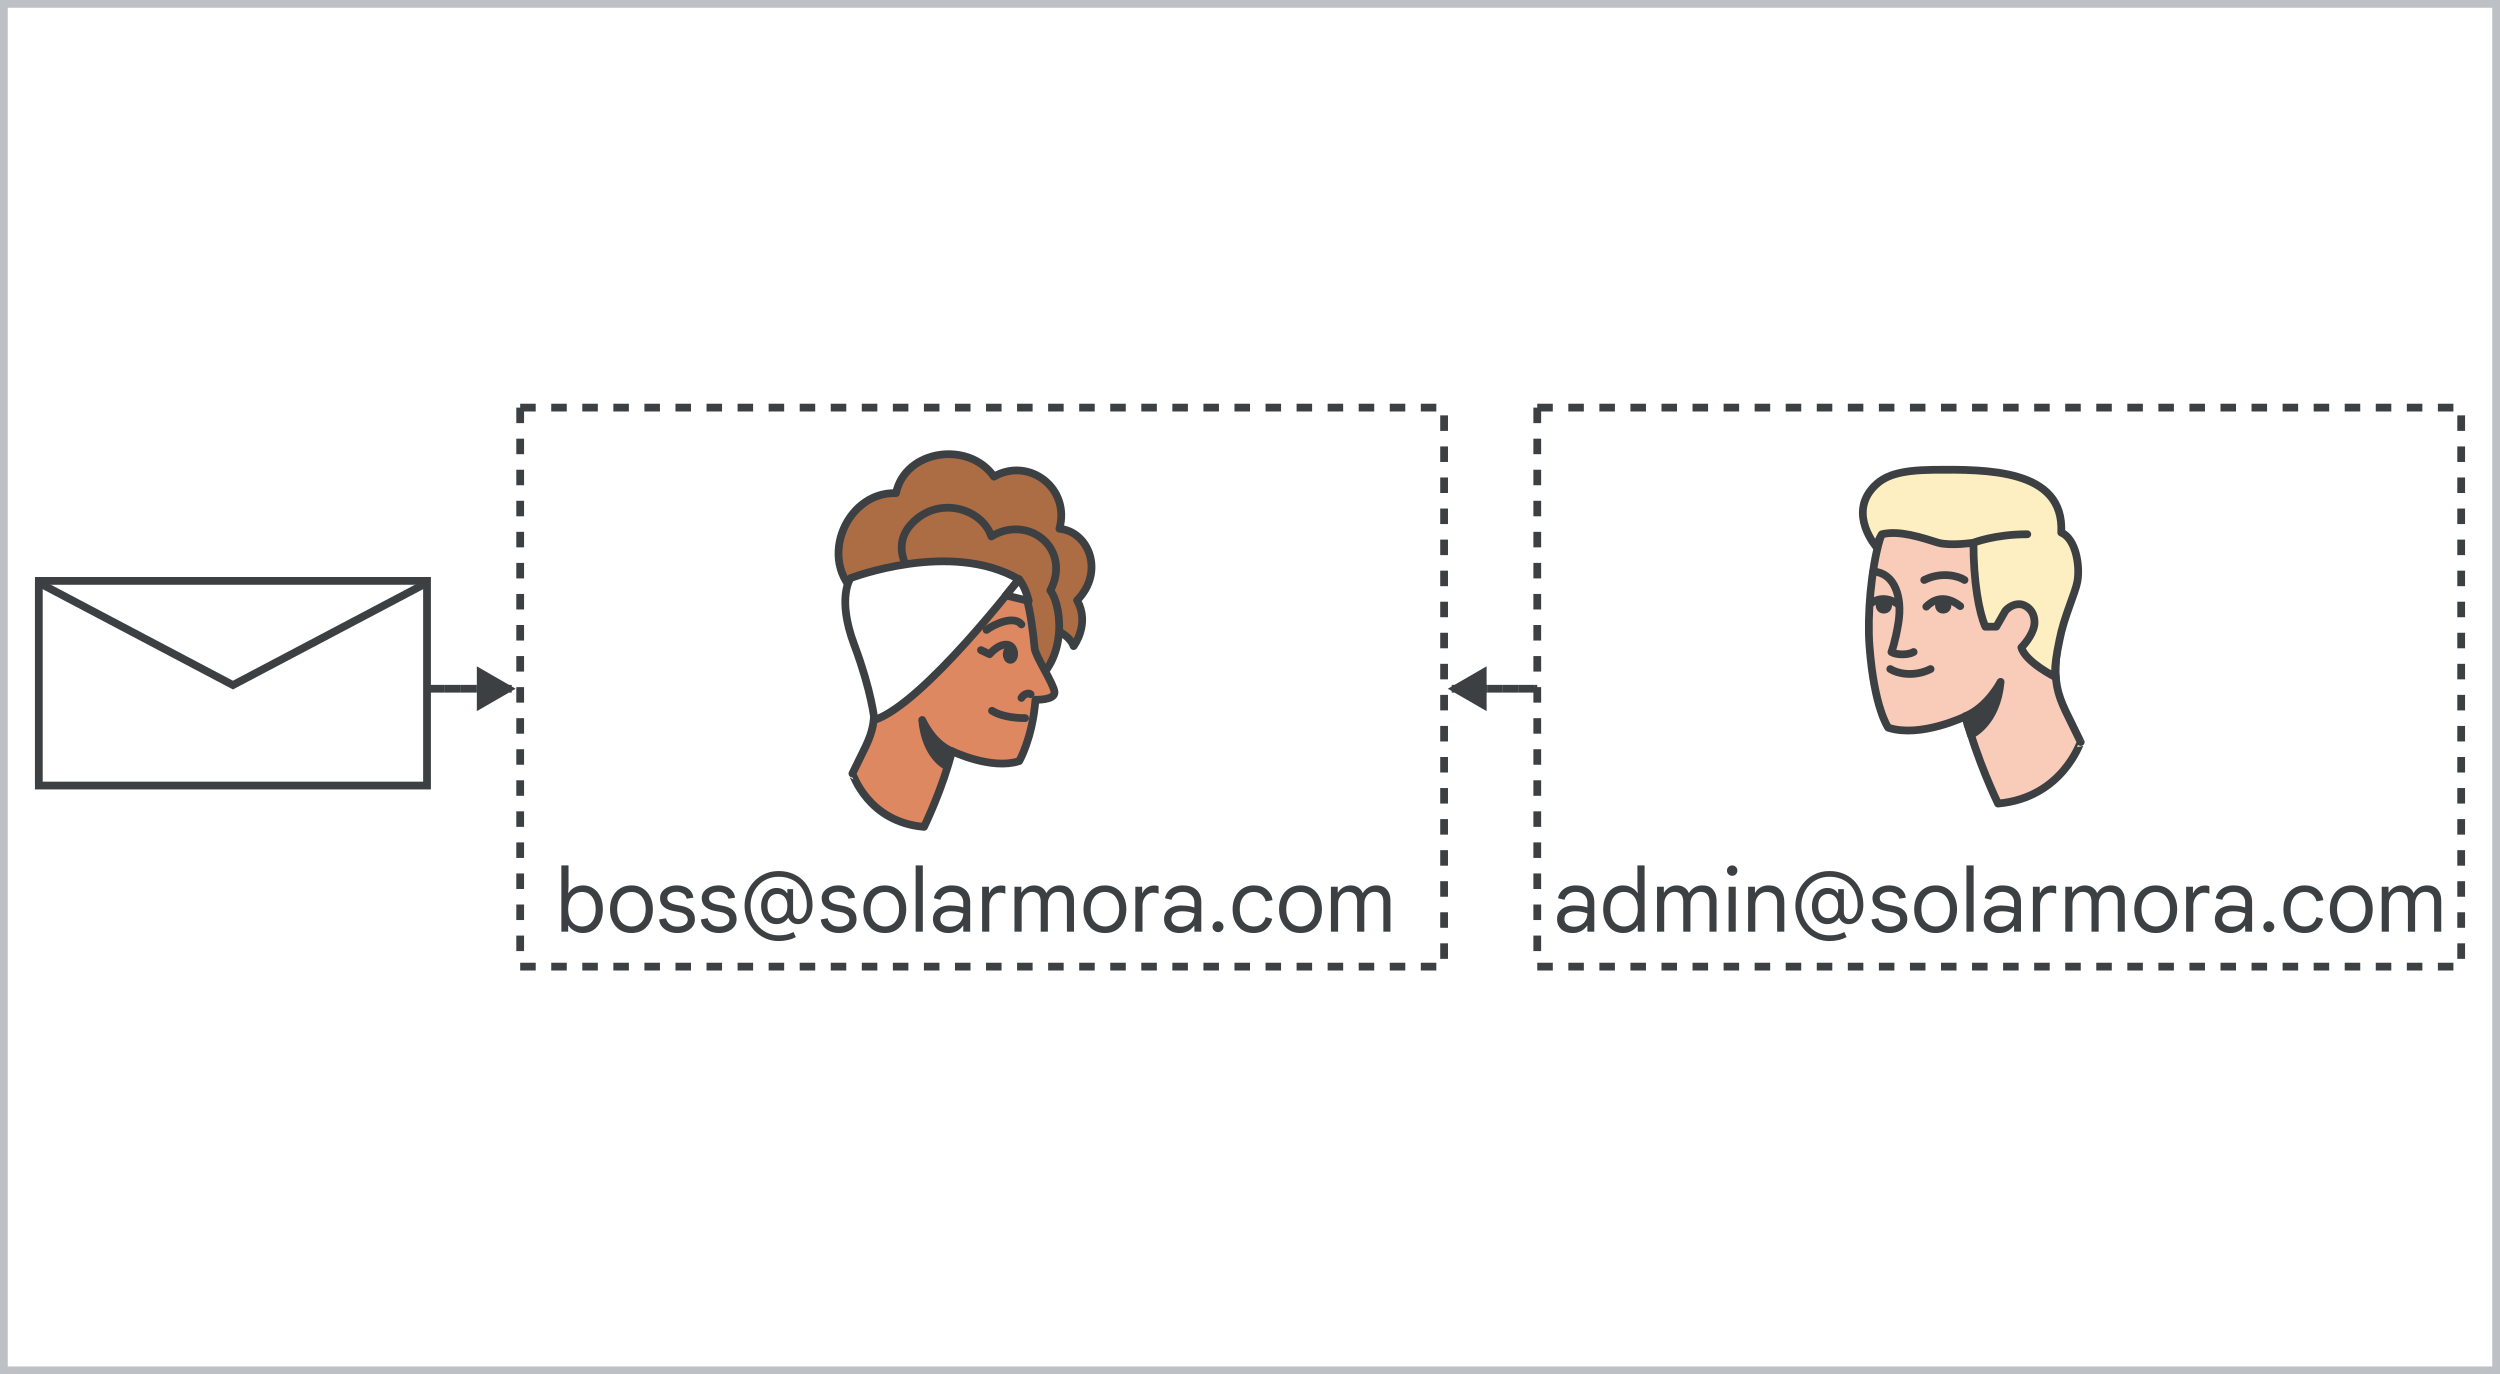 <svg width="322" height="177" viewBox="0 0 322 177" fill="none" xmlns="http://www.w3.org/2000/svg">
<rect x="0" y="0" width="322" height="177" fill="#333333" stroke="none"/>
<g id="admin-assistant" clip-path="url(#clip0_1_15080)">
<path id="border/bg" fill-rule="evenodd" clip-rule="evenodd" d="M0.5 176.5H321.5V0.5H0.5V176.5Z" fill="white" stroke="#BDC1C6"/>
<path id="arrow" d="M216.916 88.208H217.416V89.208H216.916V88.208ZM186.476 88.708L191.476 85.821V91.595L186.476 88.708ZM216.409 89.208H215.909V88.208H216.409V89.208ZM215.394 88.208H215.894V89.208H215.394V88.208ZM214.379 89.208H213.879V88.208H214.379V89.208ZM213.365 88.208H213.865V89.208H213.365V88.208ZM212.35 89.208H211.85V88.208H212.35V89.208ZM211.335 88.208H211.835V89.208H211.335V88.208ZM210.321 89.208H209.821V88.208H210.321V89.208ZM209.306 88.208H209.806V89.208H209.306V88.208ZM208.291 89.208H207.791V88.208H208.291V89.208ZM207.277 88.208H207.777V89.208H207.277V88.208ZM206.262 89.208H205.762V88.208H206.262V89.208ZM205.247 88.208H205.747V89.208H205.247V88.208ZM204.233 89.208H203.733V88.208H204.233V89.208ZM203.218 88.208H203.718V89.208H203.218V88.208ZM202.203 89.208H201.703V88.208H202.203V89.208ZM201.189 88.208H201.689V89.208H201.189V88.208ZM200.174 89.208H199.674V88.208H200.174V89.208ZM199.159 88.208H199.659V89.208H199.159V88.208ZM198.145 89.208H197.645V88.208H198.145V89.208ZM197.13 88.208H197.63V89.208H197.13V88.208ZM196.115 89.208H195.615V88.208H196.115V89.208ZM195.101 88.208H195.601V89.208H195.101V88.208ZM194.086 89.208H193.586V88.208H194.086V89.208ZM193.071 88.208H193.571V89.208H193.071V88.208ZM192.057 89.208H191.557V88.208H192.057V89.208ZM191.042 88.208H191.542V89.208H191.042V88.208ZM190.027 89.208H189.527V88.208H190.027V89.208ZM189.013 88.208H189.513V89.208H189.013V88.208ZM187.998 89.208H187.498V88.208H187.998V89.208ZM186.983 88.208H187.483V89.208H186.983V88.208ZM216.916 89.208H216.409V88.208H216.916V89.208ZM215.394 89.208H214.379V88.208H215.394V89.208ZM213.365 89.208H212.35V88.208H213.365V89.208ZM211.335 89.208H210.321V88.208H211.335V89.208ZM209.306 89.208H208.291V88.208H209.306V89.208ZM207.277 89.208H206.262V88.208H207.277V89.208ZM205.247 89.208H204.233V88.208H205.247V89.208ZM203.218 89.208H202.203V88.208H203.218V89.208ZM201.189 89.208H200.174V88.208H201.189V89.208ZM199.159 89.208H198.145V88.208H199.159V89.208ZM197.13 89.208H196.115V88.208H197.13V89.208ZM195.101 89.208H194.086V88.208H195.101V89.208ZM193.071 89.208H192.057V88.208H193.071V89.208ZM191.042 89.208H190.027V88.208H191.042V89.208ZM189.013 89.208H187.998V88.208H189.013V89.208Z" fill="#3C4043"/>
<rect id="Rectangle" x="198" y="52.5" width="119" height="72" fill="white" stroke="#3C4043" stroke-dasharray="2 2"/>
<path id="admin@solarmora.com" d="M202.552 120.176C202.156 120.176 201.808 120.103 201.507 119.956C201.206 119.809 200.972 119.604 200.803 119.34C200.634 119.069 200.55 118.75 200.55 118.383C200.55 117.994 200.649 117.672 200.847 117.415C201.052 117.151 201.32 116.953 201.65 116.821C201.987 116.689 202.35 116.623 202.739 116.623C202.966 116.623 203.175 116.634 203.366 116.656C203.564 116.671 203.751 116.696 203.927 116.733C204.11 116.77 204.286 116.817 204.455 116.876V116.238C204.455 115.82 204.316 115.49 204.037 115.248C203.758 114.999 203.403 114.874 202.97 114.874C202.589 114.874 202.273 114.962 202.024 115.138C201.775 115.307 201.602 115.56 201.507 115.897L200.671 115.688C200.737 115.343 200.876 115.05 201.089 114.808C201.302 114.559 201.569 114.368 201.892 114.236C202.222 114.104 202.581 114.038 202.97 114.038C203.725 114.038 204.308 114.229 204.719 114.61C205.137 114.991 205.346 115.527 205.346 116.216V120H204.455V119.241H204.411C204.308 119.388 204.173 119.534 204.004 119.681C203.835 119.828 203.63 119.945 203.388 120.033C203.153 120.128 202.875 120.176 202.552 120.176ZM202.717 119.362C203.054 119.362 203.351 119.289 203.608 119.142C203.872 118.995 204.077 118.794 204.224 118.537C204.378 118.273 204.455 117.98 204.455 117.657C204.184 117.554 203.923 117.481 203.674 117.437C203.425 117.393 203.168 117.371 202.904 117.371C202.486 117.371 202.145 117.452 201.881 117.613C201.624 117.767 201.496 118.024 201.496 118.383C201.496 118.676 201.61 118.915 201.837 119.098C202.072 119.274 202.365 119.362 202.717 119.362ZM209.073 120.176C208.553 120.176 208.098 120.048 207.709 119.791C207.321 119.527 207.02 119.164 206.807 118.702C206.595 118.24 206.488 117.708 206.488 117.107C206.488 116.498 206.595 115.967 206.807 115.512C207.02 115.05 207.317 114.691 207.698 114.434C208.087 114.17 208.542 114.038 209.062 114.038C209.356 114.038 209.623 114.086 209.865 114.181C210.107 114.269 210.316 114.386 210.492 114.533C210.668 114.68 210.804 114.837 210.899 115.006H210.943L210.899 114.214V111.464H211.823V120H210.943V119.186H210.899C210.804 119.355 210.668 119.516 210.492 119.67C210.316 119.824 210.107 119.945 209.865 120.033C209.631 120.128 209.367 120.176 209.073 120.176ZM209.172 119.329C209.524 119.329 209.832 119.245 210.096 119.076C210.36 118.907 210.566 118.658 210.712 118.328C210.866 117.991 210.943 117.584 210.943 117.107C210.943 116.623 210.866 116.216 210.712 115.886C210.566 115.556 210.36 115.307 210.096 115.138C209.832 114.969 209.524 114.885 209.172 114.885C208.828 114.885 208.52 114.969 208.248 115.138C207.984 115.307 207.779 115.556 207.632 115.886C207.486 116.216 207.412 116.623 207.412 117.107C207.412 117.584 207.486 117.991 207.632 118.328C207.779 118.658 207.984 118.907 208.248 119.076C208.52 119.245 208.828 119.329 209.172 119.329ZM213.425 120V114.214H214.305V114.951H214.349C214.444 114.775 214.573 114.621 214.734 114.489C214.895 114.35 215.079 114.24 215.284 114.159C215.497 114.078 215.72 114.038 215.955 114.038C216.344 114.038 216.674 114.13 216.945 114.313C217.216 114.489 217.411 114.731 217.528 115.039C217.697 114.738 217.931 114.496 218.232 114.313C218.54 114.13 218.896 114.038 219.299 114.038C219.871 114.038 220.311 114.214 220.619 114.566C220.934 114.911 221.092 115.38 221.092 115.974V120H220.179V116.128C220.179 115.695 220.08 115.38 219.882 115.182C219.691 114.977 219.416 114.874 219.057 114.874C218.8 114.874 218.569 114.94 218.364 115.072C218.166 115.204 218.008 115.384 217.891 115.611C217.781 115.838 217.726 116.095 217.726 116.381V120H216.802V116.139C216.802 115.706 216.703 115.387 216.505 115.182C216.307 114.977 216.032 114.874 215.68 114.874C215.423 114.874 215.192 114.944 214.987 115.083C214.789 115.215 214.631 115.398 214.514 115.633C214.404 115.86 214.349 116.117 214.349 116.403V120H213.425ZM222.642 120V114.214H223.566V120H222.642ZM223.104 112.806C222.92 112.806 222.763 112.74 222.631 112.608C222.499 112.476 222.433 112.318 222.433 112.135C222.433 111.944 222.499 111.787 222.631 111.662C222.763 111.53 222.92 111.464 223.104 111.464C223.294 111.464 223.452 111.53 223.577 111.662C223.709 111.787 223.775 111.944 223.775 112.135C223.775 112.318 223.709 112.476 223.577 112.608C223.452 112.74 223.294 112.806 223.104 112.806ZM225.156 120V114.214H226.036V114.973H226.08C226.219 114.702 226.439 114.478 226.74 114.302C227.048 114.126 227.4 114.038 227.796 114.038C228.448 114.038 228.947 114.229 229.292 114.61C229.644 114.991 229.82 115.508 229.82 116.161V120H228.896V116.282C228.896 115.776 228.767 115.417 228.511 115.204C228.261 114.991 227.95 114.885 227.576 114.885C227.268 114.885 227 114.962 226.773 115.116C226.553 115.263 226.38 115.461 226.256 115.71C226.138 115.952 226.08 116.223 226.08 116.524V120H225.156ZM235.632 121.21C235.009 121.21 234.429 121.089 233.894 120.847C233.366 120.605 232.904 120.275 232.508 119.857C232.112 119.439 231.8 118.955 231.573 118.405C231.353 117.855 231.243 117.272 231.243 116.656C231.243 116.04 231.353 115.464 231.573 114.929C231.793 114.386 232.101 113.91 232.497 113.499C232.893 113.088 233.355 112.769 233.883 112.542C234.418 112.307 235.001 112.19 235.632 112.19C236.285 112.19 236.879 112.3 237.414 112.52C237.949 112.733 238.408 113.033 238.789 113.422C239.178 113.811 239.475 114.273 239.68 114.808C239.893 115.343 239.999 115.93 239.999 116.568C239.999 117.037 239.918 117.459 239.757 117.833C239.596 118.2 239.376 118.493 239.097 118.713C238.818 118.926 238.503 119.032 238.151 119.032C237.821 119.032 237.55 118.951 237.337 118.79C237.132 118.629 236.978 118.431 236.875 118.196C236.765 118.372 236.633 118.522 236.479 118.647C236.325 118.772 236.153 118.867 235.962 118.933C235.779 118.999 235.577 119.032 235.357 119.032C234.976 119.032 234.635 118.933 234.334 118.735C234.033 118.537 233.799 118.266 233.63 117.921C233.461 117.569 233.377 117.162 233.377 116.7C233.377 116.238 233.465 115.835 233.641 115.49C233.824 115.138 234.066 114.863 234.367 114.665C234.668 114.467 235.001 114.368 235.368 114.368C235.573 114.368 235.76 114.394 235.929 114.445C236.098 114.496 236.248 114.573 236.38 114.676C236.512 114.771 236.622 114.896 236.71 115.05H236.754V114.522H237.491V117.481C237.491 117.723 237.553 117.932 237.678 118.108C237.81 118.284 237.99 118.372 238.217 118.372C238.371 118.372 238.51 118.328 238.635 118.24C238.76 118.145 238.87 118.016 238.965 117.855C239.06 117.694 239.134 117.507 239.185 117.294C239.236 117.081 239.262 116.858 239.262 116.623C239.262 116.058 239.174 115.549 238.998 115.094C238.822 114.639 238.573 114.251 238.25 113.928C237.935 113.605 237.553 113.36 237.106 113.191C236.666 113.015 236.175 112.927 235.632 112.927C235.104 112.927 234.62 113.022 234.18 113.213C233.74 113.404 233.359 113.671 233.036 114.016C232.713 114.353 232.46 114.749 232.277 115.204C232.101 115.651 232.013 116.135 232.013 116.656C232.013 117.177 232.105 117.668 232.288 118.13C232.479 118.592 232.739 118.999 233.069 119.351C233.399 119.703 233.784 119.978 234.224 120.176C234.664 120.374 235.133 120.473 235.632 120.473C236.035 120.473 236.387 120.436 236.688 120.363C236.989 120.29 237.275 120.183 237.546 120.044L237.843 120.693C237.542 120.862 237.198 120.99 236.809 121.078C236.42 121.166 236.028 121.21 235.632 121.21ZM235.478 118.262C235.713 118.262 235.925 118.207 236.116 118.097C236.314 117.98 236.468 117.807 236.578 117.58C236.695 117.345 236.754 117.052 236.754 116.7C236.754 116.341 236.695 116.047 236.578 115.82C236.468 115.593 236.314 115.424 236.116 115.314C235.925 115.197 235.713 115.138 235.478 115.138C235.243 115.138 235.027 115.197 234.829 115.314C234.631 115.424 234.473 115.593 234.356 115.82C234.246 116.047 234.191 116.341 234.191 116.7C234.191 117.052 234.246 117.345 234.356 117.58C234.473 117.807 234.631 117.98 234.829 118.097C235.027 118.207 235.243 118.262 235.478 118.262ZM243.42 120.176C243.024 120.176 242.654 120.11 242.309 119.978C241.965 119.839 241.679 119.641 241.451 119.384C241.231 119.12 241.099 118.801 241.055 118.427L241.946 118.273C242.005 118.566 242.159 118.819 242.408 119.032C242.658 119.245 242.995 119.351 243.42 119.351C243.787 119.351 244.099 119.274 244.355 119.12C244.612 118.959 244.74 118.731 244.74 118.438C244.74 118.262 244.696 118.112 244.608 117.987C244.52 117.855 244.388 117.745 244.212 117.657C244.044 117.569 243.827 117.503 243.563 117.459L242.848 117.327C242.526 117.268 242.236 117.169 241.979 117.03C241.73 116.891 241.532 116.711 241.385 116.491C241.246 116.264 241.176 115.992 241.176 115.677C241.176 115.347 241.272 115.061 241.462 114.819C241.66 114.57 241.921 114.379 242.243 114.247C242.573 114.108 242.933 114.038 243.321 114.038C243.673 114.038 244 114.093 244.3 114.203C244.608 114.306 244.865 114.474 245.07 114.709C245.283 114.936 245.415 115.241 245.466 115.622L244.608 115.754C244.535 115.431 244.377 115.204 244.135 115.072C243.901 114.933 243.629 114.863 243.321 114.863C242.984 114.863 242.698 114.936 242.463 115.083C242.229 115.222 242.111 115.417 242.111 115.666C242.111 115.886 242.199 116.066 242.375 116.205C242.551 116.344 242.83 116.454 243.211 116.535L244.025 116.7C244.546 116.803 244.949 116.993 245.235 117.272C245.521 117.543 245.664 117.921 245.664 118.405C245.664 118.764 245.565 119.076 245.367 119.34C245.169 119.604 244.902 119.809 244.564 119.956C244.227 120.103 243.846 120.176 243.42 120.176ZM249.318 120.176C248.753 120.176 248.262 120.048 247.844 119.791C247.433 119.527 247.114 119.164 246.887 118.702C246.66 118.24 246.546 117.708 246.546 117.107C246.546 116.498 246.66 115.967 246.887 115.512C247.114 115.05 247.433 114.691 247.844 114.434C248.262 114.17 248.753 114.038 249.318 114.038C249.883 114.038 250.37 114.17 250.781 114.434C251.192 114.691 251.507 115.05 251.727 115.512C251.954 115.967 252.068 116.498 252.068 117.107C252.068 117.708 251.954 118.24 251.727 118.702C251.507 119.164 251.192 119.527 250.781 119.791C250.37 120.048 249.883 120.176 249.318 120.176ZM249.318 119.329C249.677 119.329 249.993 119.241 250.264 119.065C250.543 118.889 250.759 118.636 250.913 118.306C251.067 117.976 251.144 117.576 251.144 117.107C251.144 116.638 251.067 116.238 250.913 115.908C250.759 115.578 250.543 115.325 250.264 115.149C249.993 114.973 249.677 114.885 249.318 114.885C248.959 114.885 248.64 114.973 248.361 115.149C248.082 115.325 247.862 115.578 247.701 115.908C247.547 116.238 247.47 116.638 247.47 117.107C247.47 117.576 247.547 117.976 247.701 118.306C247.862 118.636 248.082 118.889 248.361 119.065C248.64 119.241 248.959 119.329 249.318 119.329ZM253.279 120V111.464H254.203V120H253.279ZM257.509 120.176C257.113 120.176 256.765 120.103 256.464 119.956C256.163 119.809 255.929 119.604 255.76 119.34C255.591 119.069 255.507 118.75 255.507 118.383C255.507 117.994 255.606 117.672 255.804 117.415C256.009 117.151 256.277 116.953 256.607 116.821C256.944 116.689 257.307 116.623 257.696 116.623C257.923 116.623 258.132 116.634 258.323 116.656C258.521 116.671 258.708 116.696 258.884 116.733C259.067 116.77 259.243 116.817 259.412 116.876V116.238C259.412 115.82 259.273 115.49 258.994 115.248C258.715 114.999 258.36 114.874 257.927 114.874C257.546 114.874 257.23 114.962 256.981 115.138C256.732 115.307 256.559 115.56 256.464 115.897L255.628 115.688C255.694 115.343 255.833 115.05 256.046 114.808C256.259 114.559 256.526 114.368 256.849 114.236C257.179 114.104 257.538 114.038 257.927 114.038C258.682 114.038 259.265 114.229 259.676 114.61C260.094 114.991 260.303 115.527 260.303 116.216V120H259.412V119.241H259.368C259.265 119.388 259.13 119.534 258.961 119.681C258.792 119.828 258.587 119.945 258.345 120.033C258.11 120.128 257.832 120.176 257.509 120.176ZM257.674 119.362C258.011 119.362 258.308 119.289 258.565 119.142C258.829 118.995 259.034 118.794 259.181 118.537C259.335 118.273 259.412 117.98 259.412 117.657C259.141 117.554 258.88 117.481 258.631 117.437C258.382 117.393 258.125 117.371 257.861 117.371C257.443 117.371 257.102 117.452 256.838 117.613C256.581 117.767 256.453 118.024 256.453 118.383C256.453 118.676 256.567 118.915 256.794 119.098C257.029 119.274 257.322 119.362 257.674 119.362ZM261.84 120V114.214H262.72V115.017H262.764C262.837 114.826 262.951 114.658 263.105 114.511C263.259 114.364 263.435 114.251 263.633 114.17C263.838 114.089 264.047 114.049 264.26 114.049C264.399 114.049 264.513 114.056 264.601 114.071C264.689 114.086 264.766 114.108 264.832 114.137V115.116C264.729 115.065 264.619 115.028 264.502 115.006C264.385 114.984 264.264 114.973 264.139 114.973C263.882 114.973 263.648 115.046 263.435 115.193C263.23 115.34 263.065 115.538 262.94 115.787C262.823 116.029 262.764 116.297 262.764 116.59V120H261.84ZM266.008 120V114.214H266.888V114.951H266.932C267.027 114.775 267.156 114.621 267.317 114.489C267.478 114.35 267.662 114.24 267.867 114.159C268.08 114.078 268.303 114.038 268.538 114.038C268.927 114.038 269.257 114.13 269.528 114.313C269.799 114.489 269.994 114.731 270.111 115.039C270.28 114.738 270.514 114.496 270.815 114.313C271.123 114.13 271.479 114.038 271.882 114.038C272.454 114.038 272.894 114.214 273.202 114.566C273.517 114.911 273.675 115.38 273.675 115.974V120H272.762V116.128C272.762 115.695 272.663 115.38 272.465 115.182C272.274 114.977 271.999 114.874 271.64 114.874C271.383 114.874 271.152 114.94 270.947 115.072C270.749 115.204 270.591 115.384 270.474 115.611C270.364 115.838 270.309 116.095 270.309 116.381V120H269.385V116.139C269.385 115.706 269.286 115.387 269.088 115.182C268.89 114.977 268.615 114.874 268.263 114.874C268.006 114.874 267.775 114.944 267.57 115.083C267.372 115.215 267.214 115.398 267.097 115.633C266.987 115.86 266.932 116.117 266.932 116.403V120H266.008ZM277.667 120.176C277.102 120.176 276.611 120.048 276.193 119.791C275.782 119.527 275.463 119.164 275.236 118.702C275.008 118.24 274.895 117.708 274.895 117.107C274.895 116.498 275.008 115.967 275.236 115.512C275.463 115.05 275.782 114.691 276.193 114.434C276.611 114.17 277.102 114.038 277.667 114.038C278.231 114.038 278.719 114.17 279.13 114.434C279.54 114.691 279.856 115.05 280.076 115.512C280.303 115.967 280.417 116.498 280.417 117.107C280.417 117.708 280.303 118.24 280.076 118.702C279.856 119.164 279.54 119.527 279.13 119.791C278.719 120.048 278.231 120.176 277.667 120.176ZM277.667 119.329C278.026 119.329 278.341 119.241 278.613 119.065C278.891 118.889 279.108 118.636 279.262 118.306C279.416 117.976 279.493 117.576 279.493 117.107C279.493 116.638 279.416 116.238 279.262 115.908C279.108 115.578 278.891 115.325 278.613 115.149C278.341 114.973 278.026 114.885 277.667 114.885C277.307 114.885 276.988 114.973 276.71 115.149C276.431 115.325 276.211 115.578 276.05 115.908C275.896 116.238 275.819 116.638 275.819 117.107C275.819 117.576 275.896 117.976 276.05 118.306C276.211 118.636 276.431 118.889 276.71 119.065C276.988 119.241 277.307 119.329 277.667 119.329ZM281.574 120V114.214H282.454V115.017H282.498C282.571 114.826 282.685 114.658 282.839 114.511C282.993 114.364 283.169 114.251 283.367 114.17C283.572 114.089 283.781 114.049 283.994 114.049C284.133 114.049 284.247 114.056 284.335 114.071C284.423 114.086 284.5 114.108 284.566 114.137V115.116C284.463 115.065 284.353 115.028 284.236 115.006C284.118 114.984 283.997 114.973 283.873 114.973C283.616 114.973 283.381 115.046 283.169 115.193C282.963 115.34 282.798 115.538 282.674 115.787C282.556 116.029 282.498 116.297 282.498 116.59V120H281.574ZM287.276 120.176C286.88 120.176 286.531 120.103 286.231 119.956C285.93 119.809 285.695 119.604 285.527 119.34C285.358 119.069 285.274 118.75 285.274 118.383C285.274 117.994 285.373 117.672 285.571 117.415C285.776 117.151 286.044 116.953 286.374 116.821C286.711 116.689 287.074 116.623 287.463 116.623C287.69 116.623 287.899 116.634 288.09 116.656C288.288 116.671 288.475 116.696 288.651 116.733C288.834 116.77 289.01 116.817 289.179 116.876V116.238C289.179 115.82 289.039 115.49 288.761 115.248C288.482 114.999 288.126 114.874 287.694 114.874C287.312 114.874 286.997 114.962 286.748 115.138C286.498 115.307 286.326 115.56 286.231 115.897L285.395 115.688C285.461 115.343 285.6 115.05 285.813 114.808C286.025 114.559 286.293 114.368 286.616 114.236C286.946 114.104 287.305 114.038 287.694 114.038C288.449 114.038 289.032 114.229 289.443 114.61C289.861 114.991 290.07 115.527 290.07 116.216V120H289.179V119.241H289.135C289.032 119.388 288.896 119.534 288.728 119.681C288.559 119.828 288.354 119.945 288.112 120.033C287.877 120.128 287.598 120.176 287.276 120.176ZM287.441 119.362C287.778 119.362 288.075 119.289 288.332 119.142C288.596 118.995 288.801 118.794 288.948 118.537C289.102 118.273 289.179 117.98 289.179 117.657C288.907 117.554 288.647 117.481 288.398 117.437C288.148 117.393 287.892 117.371 287.628 117.371C287.21 117.371 286.869 117.452 286.605 117.613C286.348 117.767 286.22 118.024 286.22 118.383C286.22 118.676 286.333 118.915 286.561 119.098C286.795 119.274 287.089 119.362 287.441 119.362ZM292.223 120.066C292.032 120.066 291.867 119.996 291.728 119.857C291.588 119.718 291.519 119.553 291.519 119.362C291.519 119.171 291.588 119.006 291.728 118.867C291.867 118.728 292.032 118.658 292.223 118.658C292.413 118.658 292.578 118.728 292.718 118.867C292.857 119.006 292.927 119.171 292.927 119.362C292.927 119.553 292.857 119.718 292.718 119.857C292.578 119.996 292.413 120.066 292.223 120.066ZM296.797 120.176C296.254 120.176 295.781 120.051 295.378 119.802C294.974 119.545 294.659 119.186 294.432 118.724C294.212 118.262 294.102 117.723 294.102 117.107C294.102 116.484 294.219 115.945 294.454 115.49C294.688 115.028 295.011 114.672 295.422 114.423C295.832 114.166 296.302 114.038 296.83 114.038C297.526 114.038 298.084 114.218 298.502 114.577C298.92 114.929 299.169 115.384 299.25 115.941L298.359 116.095C298.285 115.743 298.117 115.453 297.853 115.226C297.596 114.999 297.251 114.885 296.819 114.885C296.467 114.885 296.155 114.973 295.884 115.149C295.62 115.318 295.411 115.567 295.257 115.897C295.103 116.227 295.026 116.63 295.026 117.107C295.026 117.576 295.103 117.98 295.257 118.317C295.411 118.647 295.62 118.9 295.884 119.076C296.155 119.245 296.467 119.329 296.819 119.329C297.229 119.329 297.559 119.23 297.809 119.032C298.058 118.827 298.241 118.526 298.359 118.13L299.206 118.339C299.074 118.889 298.802 119.333 298.392 119.67C297.988 120.007 297.457 120.176 296.797 120.176ZM302.857 120.176C302.292 120.176 301.801 120.048 301.383 119.791C300.972 119.527 300.653 119.164 300.426 118.702C300.199 118.24 300.085 117.708 300.085 117.107C300.085 116.498 300.199 115.967 300.426 115.512C300.653 115.05 300.972 114.691 301.383 114.434C301.801 114.17 302.292 114.038 302.857 114.038C303.422 114.038 303.909 114.17 304.32 114.434C304.731 114.691 305.046 115.05 305.266 115.512C305.493 115.967 305.607 116.498 305.607 117.107C305.607 117.708 305.493 118.24 305.266 118.702C305.046 119.164 304.731 119.527 304.32 119.791C303.909 120.048 303.422 120.176 302.857 120.176ZM302.857 119.329C303.216 119.329 303.532 119.241 303.803 119.065C304.082 118.889 304.298 118.636 304.452 118.306C304.606 117.976 304.683 117.576 304.683 117.107C304.683 116.638 304.606 116.238 304.452 115.908C304.298 115.578 304.082 115.325 303.803 115.149C303.532 114.973 303.216 114.885 302.857 114.885C302.498 114.885 302.179 114.973 301.9 115.149C301.621 115.325 301.401 115.578 301.24 115.908C301.086 116.238 301.009 116.638 301.009 117.107C301.009 117.576 301.086 117.976 301.24 118.306C301.401 118.636 301.621 118.889 301.9 119.065C302.179 119.241 302.498 119.329 302.857 119.329ZM306.764 120V114.214H307.644V114.951H307.688C307.783 114.775 307.912 114.621 308.073 114.489C308.234 114.35 308.418 114.24 308.623 114.159C308.836 114.078 309.059 114.038 309.294 114.038C309.683 114.038 310.013 114.13 310.284 114.313C310.555 114.489 310.75 114.731 310.867 115.039C311.036 114.738 311.27 114.496 311.571 114.313C311.879 114.13 312.235 114.038 312.638 114.038C313.21 114.038 313.65 114.214 313.958 114.566C314.273 114.911 314.431 115.38 314.431 115.974V120H313.518V116.128C313.518 115.695 313.419 115.38 313.221 115.182C313.03 114.977 312.755 114.874 312.396 114.874C312.139 114.874 311.908 114.94 311.703 115.072C311.505 115.204 311.347 115.384 311.23 115.611C311.12 115.838 311.065 116.095 311.065 116.381V120H310.141V116.139C310.141 115.706 310.042 115.387 309.844 115.182C309.646 114.977 309.371 114.874 309.019 114.874C308.762 114.874 308.531 114.944 308.326 115.083C308.128 115.215 307.97 115.398 307.853 115.633C307.743 115.86 307.688 116.117 307.688 116.403V120H306.764Z" fill="#3C4043"/>
<g id="admin">
<path id="Path" d="M257.348 103.5C257.348 103.5 254.562 97.764 253.197 92.247C253.197 92.247 247.352 95.088 243.2 93.722C243.2 93.722 241.398 91.209 240.797 83.289C240.469 79.301 241.015 73.238 242.108 69.523C243.309 65.317 247.406 62.476 254.125 63.514C263.248 64.88 267.454 69.906 265.76 78.591C263.794 88.915 264.832 88.915 268 95.579C267.945 95.525 265.706 102.735 257.348 103.5Z" fill="#F9CCBA" stroke="#3C4043" stroke-linecap="round" stroke-linejoin="round"/>
<path id="Path_2" d="M260.352 83.398C260.898 85.31 264.777 87.222 264.777 87.222C264.777 87.222 264.394 86.512 265.268 82.415C265.815 79.519 267.29 76.406 267.563 74.931C267.945 72.855 267.345 69.359 265.487 68.595C265.923 60.373 255.828 60.455 249.109 60.509L249.045 60.51C244.565 60.565 242.708 61.275 241.343 62.695C237.956 66.246 241.725 70.506 241.725 70.506C241.835 69.632 242.381 68.813 242.381 68.813C244.675 68.267 247.515 69.25 249.646 69.906C251.23 70.343 254.18 69.906 254.18 69.906C254.18 74.931 254.89 78.809 255.709 80.721L257.125 80.711L258.276 78.7C258.276 78.7 259.041 77.717 260.243 77.826C260.789 77.881 262.046 78.482 262.046 80.175C262.046 81.377 260.953 82.797 260.352 83.398Z" fill="#FEEFC3"/>
<path id="Shape" d="M254.18 69.906L254.106 69.411C254.25 69.39 254.396 69.432 254.506 69.527C254.616 69.622 254.68 69.76 254.68 69.906H254.18ZM255.709 80.721L255.713 81.221C255.511 81.223 255.329 81.103 255.25 80.918L255.709 80.721ZM257.125 80.711L257.559 80.96C257.47 81.114 257.307 81.21 257.128 81.211L257.125 80.711ZM258.276 78.7L257.843 78.452C257.854 78.431 257.867 78.412 257.882 78.393L258.276 78.7ZM260.243 77.826L260.288 77.328L260.293 77.329L260.243 77.826ZM260.352 83.398L259.871 83.535C259.822 83.361 259.87 83.173 259.999 83.044L260.352 83.398ZM264.777 87.222L265.217 86.985C265.32 87.176 265.288 87.412 265.137 87.569C264.986 87.725 264.751 87.766 264.556 87.67L264.777 87.222ZM265.268 82.415L265.76 82.507L265.757 82.519L265.268 82.415ZM267.563 74.931L268.054 75.022L268.054 75.022L267.563 74.931ZM265.487 68.595L265.297 69.057C265.101 68.976 264.977 68.78 264.988 68.568L265.487 68.595ZM249.045 60.51L249.039 60.01L249.041 60.01L249.045 60.51ZM241.343 62.695L240.981 62.35L240.982 62.348L241.343 62.695ZM241.725 70.506L242.221 70.568C242.197 70.763 242.061 70.926 241.873 70.984C241.685 71.042 241.481 70.985 241.351 70.838L241.725 70.506ZM242.381 68.813L241.964 68.536C242.035 68.431 242.142 68.356 242.265 68.327L242.381 68.813ZM249.646 69.906L249.513 70.388C249.508 70.386 249.503 70.385 249.499 70.383L249.646 69.906ZM254.365 70.37C254.109 70.472 253.818 70.348 253.715 70.091C253.613 69.835 253.737 69.544 253.994 69.441L254.365 70.37ZM261.117 68.313C261.393 68.313 261.617 68.537 261.617 68.813C261.617 69.089 261.393 69.313 261.117 69.313V68.313ZM254.68 69.906C254.68 74.903 255.388 78.703 256.169 80.524L255.25 80.918C254.391 78.916 253.68 74.96 253.68 69.906H254.68ZM255.706 80.221L257.121 80.211L257.128 81.211L255.713 81.221L255.706 80.221ZM256.691 80.463L257.843 78.452L258.71 78.949L257.559 80.96L256.691 80.463ZM258.276 78.7C257.882 78.393 257.882 78.393 257.882 78.393C257.882 78.393 257.882 78.393 257.882 78.392C257.882 78.392 257.883 78.392 257.883 78.392C257.883 78.391 257.884 78.391 257.884 78.39C257.885 78.389 257.887 78.387 257.888 78.385C257.891 78.382 257.895 78.377 257.899 78.372C257.908 78.361 257.92 78.347 257.935 78.329C257.965 78.295 258.007 78.249 258.061 78.195C258.169 78.087 258.326 77.946 258.528 77.809C258.93 77.535 259.536 77.26 260.288 77.328L260.198 78.324C259.748 78.283 259.371 78.445 259.09 78.636C258.951 78.731 258.842 78.829 258.768 78.902C258.732 78.938 258.705 78.968 258.688 78.987C258.68 78.996 258.675 79.003 258.672 79.007C258.67 79.008 258.669 79.009 258.669 79.009C258.669 79.01 258.669 79.009 258.67 79.009C258.67 79.009 258.67 79.008 258.67 79.008C258.67 79.008 258.67 79.008 258.671 79.008C258.671 79.008 258.671 79.007 258.671 79.007C258.671 79.007 258.671 79.007 258.276 78.7ZM260.293 77.329C261.031 77.403 262.546 78.166 262.546 80.175H261.546C261.546 78.797 260.547 78.359 260.193 78.324L260.293 77.329ZM262.546 80.175C262.546 80.911 262.218 81.661 261.853 82.269C261.482 82.888 261.032 83.425 260.706 83.751L259.999 83.044C260.273 82.77 260.67 82.296 260.996 81.755C261.327 81.202 261.546 80.641 261.546 80.175H262.546ZM260.833 83.261C260.936 83.621 261.214 84.027 261.631 84.451C262.041 84.869 262.549 85.267 263.054 85.615C263.556 85.963 264.044 86.253 264.407 86.457C264.588 86.559 264.738 86.639 264.841 86.693C264.892 86.72 264.932 86.74 264.959 86.754C264.973 86.761 264.983 86.766 264.989 86.769C264.992 86.77 264.995 86.772 264.996 86.772C264.997 86.773 264.998 86.773 264.998 86.773C264.998 86.773 264.998 86.773 264.998 86.773C264.998 86.773 264.998 86.773 264.998 86.773C264.998 86.773 264.998 86.773 264.777 87.222C264.556 87.67 264.556 87.67 264.556 87.67C264.556 87.67 264.555 87.67 264.555 87.67C264.555 87.67 264.555 87.67 264.554 87.669C264.554 87.669 264.553 87.669 264.552 87.668C264.549 87.667 264.546 87.665 264.542 87.663C264.534 87.659 264.522 87.653 264.507 87.646C264.477 87.63 264.433 87.608 264.377 87.579C264.266 87.521 264.108 87.436 263.917 87.329C263.536 87.115 263.02 86.808 262.485 86.438C261.952 86.07 261.388 85.631 260.917 85.152C260.454 84.681 260.042 84.131 259.871 83.535L260.833 83.261ZM264.777 87.222C264.337 87.459 264.336 87.458 264.336 87.457C264.336 87.457 264.335 87.456 264.335 87.456C264.335 87.455 264.334 87.454 264.333 87.453C264.332 87.451 264.331 87.449 264.33 87.447C264.328 87.443 264.326 87.438 264.324 87.434C264.32 87.425 264.316 87.415 264.311 87.405C264.303 87.385 264.294 87.362 264.286 87.335C264.269 87.282 264.252 87.216 264.238 87.13C264.209 86.961 264.188 86.712 264.195 86.345C264.21 85.611 264.339 84.376 264.779 82.31L265.757 82.519C265.324 84.551 265.208 85.718 265.195 86.364C265.188 86.687 265.208 86.871 265.224 86.963C265.231 87.008 265.238 87.029 265.238 87.031C265.239 87.032 265.238 87.028 265.234 87.02C265.233 87.016 265.23 87.011 265.228 87.005C265.226 87.002 265.225 86.999 265.223 86.996C265.222 86.994 265.221 86.992 265.22 86.99C265.22 86.989 265.219 86.988 265.219 86.987C265.218 86.987 265.218 86.986 265.218 86.986C265.217 86.985 265.217 86.985 264.777 87.222ZM264.777 82.322C265.058 80.833 265.575 79.299 266.047 77.973C266.53 76.615 266.944 75.526 267.071 74.84L268.054 75.022C267.908 75.811 267.448 77.016 266.989 78.308C266.518 79.631 266.025 81.102 265.76 82.507L264.777 82.322ZM267.071 74.84C267.248 73.882 267.199 72.565 266.882 71.403C266.559 70.213 266.002 69.347 265.297 69.057L265.678 68.132C266.83 68.607 267.502 69.871 267.847 71.14C268.2 72.436 268.26 73.905 268.054 75.022L267.071 74.84ZM264.988 68.568C265.091 66.618 264.57 65.21 263.67 64.171C262.758 63.12 261.418 62.401 259.806 61.918C256.567 60.947 252.43 60.983 249.049 61.01L249.041 60.01C252.379 59.983 256.681 59.937 260.093 60.96C261.807 61.473 263.345 62.27 264.425 63.516C265.517 64.776 266.102 66.447 265.987 68.621L264.988 68.568ZM249.051 61.01C244.612 61.064 242.926 61.769 241.703 63.041L240.982 62.348C242.49 60.78 244.519 60.065 249.039 60.01L249.051 61.01ZM241.704 63.04C240.18 64.638 240.257 66.375 240.737 67.77C240.979 68.473 241.321 69.078 241.606 69.51C241.748 69.725 241.874 69.894 241.964 70.008C242.009 70.066 242.044 70.109 242.068 70.137C242.079 70.151 242.088 70.162 242.094 70.168C242.096 70.171 242.098 70.173 242.099 70.175C242.1 70.175 242.1 70.175 242.1 70.176C242.1 70.176 242.1 70.176 242.1 70.176C242.1 70.175 242.1 70.175 242.1 70.175C242.1 70.175 242.1 70.175 241.725 70.506C241.351 70.838 241.351 70.838 241.35 70.837C241.35 70.837 241.35 70.837 241.35 70.837C241.35 70.837 241.349 70.836 241.349 70.836C241.348 70.835 241.347 70.834 241.346 70.832C241.343 70.829 241.34 70.825 241.336 70.82C241.327 70.81 241.315 70.796 241.3 70.778C241.27 70.742 241.228 70.691 241.176 70.624C241.073 70.492 240.931 70.301 240.772 70.061C240.456 69.582 240.068 68.901 239.791 68.095C239.233 66.471 239.119 64.302 240.981 62.35L241.704 63.04ZM241.229 70.444C241.293 69.932 241.481 69.454 241.643 69.116C241.725 68.945 241.803 68.802 241.862 68.702C241.891 68.652 241.916 68.612 241.933 68.584C241.942 68.57 241.949 68.559 241.955 68.551C241.957 68.546 241.959 68.543 241.961 68.541C241.962 68.54 241.963 68.538 241.963 68.538C241.963 68.537 241.964 68.537 241.964 68.537C241.964 68.536 241.964 68.536 241.964 68.536C241.964 68.536 241.964 68.536 241.964 68.536C241.964 68.536 241.964 68.536 242.381 68.813C242.797 69.09 242.797 69.09 242.797 69.09C242.797 69.09 242.797 69.09 242.797 69.09C242.797 69.09 242.797 69.09 242.797 69.09C242.797 69.09 242.797 69.09 242.797 69.09C242.797 69.09 242.797 69.09 242.797 69.09C242.796 69.091 242.795 69.092 242.794 69.094C242.791 69.099 242.787 69.106 242.78 69.116C242.768 69.136 242.749 69.167 242.725 69.207C242.678 69.288 242.613 69.405 242.545 69.548C242.406 69.838 242.267 70.206 242.221 70.568L241.229 70.444ZM242.265 68.327C243.516 68.029 244.883 68.153 246.175 68.419C247.468 68.684 248.741 69.104 249.793 69.428L249.499 70.383C248.42 70.051 247.207 69.652 245.974 69.398C244.74 69.145 243.54 69.051 242.496 69.299L242.265 68.327ZM249.779 69.424C250.484 69.618 251.545 69.625 252.478 69.57C252.934 69.544 253.343 69.504 253.638 69.47C253.785 69.453 253.903 69.439 253.984 69.428C254.024 69.422 254.056 69.418 254.076 69.415C254.087 69.414 254.094 69.413 254.1 69.412C254.102 69.412 254.104 69.411 254.105 69.411C254.106 69.411 254.106 69.411 254.106 69.411C254.106 69.411 254.106 69.411 254.106 69.411C254.106 69.411 254.106 69.411 254.106 69.411C254.106 69.411 254.106 69.411 254.18 69.906C254.253 70.4 254.253 70.4 254.253 70.4C254.253 70.4 254.253 70.4 254.252 70.4C254.252 70.4 254.252 70.4 254.252 70.4C254.251 70.4 254.251 70.4 254.25 70.4C254.248 70.401 254.246 70.401 254.243 70.402C254.236 70.403 254.227 70.404 254.216 70.405C254.192 70.409 254.159 70.413 254.115 70.419C254.029 70.43 253.904 70.446 253.75 70.464C253.442 70.499 253.015 70.54 252.536 70.569C251.598 70.623 250.391 70.63 249.513 70.388L249.779 69.424ZM254.18 69.906C253.994 69.441 253.994 69.441 253.994 69.441C253.994 69.441 253.994 69.441 253.994 69.441C253.995 69.441 253.995 69.441 253.995 69.441C253.996 69.44 253.997 69.44 253.998 69.44C254 69.439 254.002 69.438 254.006 69.437C254.012 69.434 254.022 69.43 254.033 69.426C254.057 69.417 254.091 69.404 254.136 69.388C254.224 69.356 254.353 69.311 254.52 69.258C254.855 69.152 255.341 69.011 255.961 68.871C257.199 68.592 258.971 68.313 261.117 68.313V69.313C259.057 69.313 257.36 69.581 256.181 69.847C255.592 69.98 255.133 70.113 254.824 70.211C254.669 70.26 254.552 70.301 254.475 70.329C254.436 70.343 254.407 70.354 254.389 70.361C254.38 70.364 254.373 70.367 254.369 70.368C254.367 70.369 254.366 70.369 254.365 70.37C254.365 70.37 254.365 70.37 254.365 70.37C254.365 70.37 254.365 70.37 254.365 70.37C254.365 70.37 254.365 70.37 254.365 70.37C254.365 70.37 254.365 70.37 254.18 69.906Z" fill="#3C4043"/>
<path id="Path_3" d="M241.284 73.61C244.072 73.801 245.041 76.965 244.515 80.2C244.095 82.789 243.617 83.978 243.617 83.978C244.151 84.35 245.72 84.418 246.473 83.978" stroke="#3C4043" stroke-linecap="round" stroke-linejoin="round"/>
<path id="Path_4" d="M253.852 94.651C253.852 94.651 257.184 93.23 257.676 87.823C257.676 87.823 256.037 91.045 253.142 92.247C253.142 92.247 253.306 92.848 253.415 93.34C253.634 93.886 253.852 94.651 253.852 94.651Z" fill="#3C4043" stroke="#3C4043" stroke-linecap="round" stroke-linejoin="round"/>
<path id="Path_5" d="M252.476 78.069C250.264 76.357 248.79 77.467 248.106 78.136" stroke="#3C4043" stroke-linecap="round" stroke-linejoin="round"/>
<circle id="Oval" cx="0.546" cy="0.546" r="0.546" transform="matrix(-1 0.015 0.015 1 250.821 77.434)" fill="#3C4043" stroke="#3C4043"/>
<path id="Path_6" d="M244.561 77.869C242.828 76.674 241.576 77.225 240.832 77.811" stroke="#3C4043" stroke-linecap="round" stroke-linejoin="round"/>
<circle id="Oval_2" cx="0.546" cy="0.546" r="0.546" transform="matrix(-1 0.015 0.015 1 243.18 77.434)" fill="#3C4043" stroke="#3C4043"/>
<path id="Path_7" d="M247.839 74.703C250.024 73.61 252.209 74.156 253.028 74.703" stroke="#3C4043" stroke-linecap="round" stroke-linejoin="round"/>
<path id="Path_8" d="M248.658 86.174C246.473 87.266 244.288 86.72 243.469 86.174" stroke="#3C4043" stroke-linecap="round" stroke-linejoin="round"/>
</g>
<rect id="Rectangle_2" x="67" y="52.5" width="119" height="72" fill="white" stroke="#3C4043" stroke-dasharray="2 2"/>
<path id="boss@solarmora.com" d="M75.064 120.176C74.778 120.176 74.514 120.128 74.272 120.033C74.03 119.945 73.821 119.828 73.645 119.681C73.469 119.534 73.33 119.377 73.227 119.208H73.183V120H72.303V111.464H73.227V114.214L73.183 115.006H73.227C73.33 114.837 73.469 114.68 73.645 114.533C73.821 114.386 74.03 114.269 74.272 114.181C74.521 114.086 74.789 114.038 75.075 114.038C75.596 114.038 76.047 114.17 76.428 114.434C76.817 114.691 77.117 115.05 77.33 115.512C77.543 115.967 77.649 116.498 77.649 117.107C77.649 117.708 77.543 118.24 77.33 118.702C77.117 119.164 76.817 119.527 76.428 119.791C76.039 120.048 75.585 120.176 75.064 120.176ZM74.965 119.329C75.31 119.329 75.614 119.245 75.878 119.076C76.142 118.9 76.347 118.647 76.494 118.317C76.648 117.987 76.725 117.584 76.725 117.107C76.725 116.63 76.648 116.227 76.494 115.897C76.347 115.567 76.142 115.318 75.878 115.149C75.614 114.973 75.31 114.885 74.965 114.885C74.62 114.885 74.312 114.973 74.041 115.149C73.777 115.318 73.568 115.567 73.414 115.897C73.26 116.227 73.183 116.63 73.183 117.107C73.183 117.584 73.26 117.987 73.414 118.317C73.568 118.647 73.777 118.9 74.041 119.076C74.312 119.245 74.62 119.329 74.965 119.329ZM81.34 120.176C80.776 120.176 80.284 120.048 79.866 119.791C79.456 119.527 79.137 119.164 78.909 118.702C78.682 118.24 78.568 117.708 78.568 117.107C78.568 116.498 78.682 115.967 78.909 115.512C79.137 115.05 79.456 114.691 79.866 114.434C80.284 114.17 80.776 114.038 81.34 114.038C81.905 114.038 82.393 114.17 82.803 114.434C83.214 114.691 83.529 115.05 83.749 115.512C83.977 115.967 84.09 116.498 84.09 117.107C84.09 117.708 83.977 118.24 83.749 118.702C83.529 119.164 83.214 119.527 82.803 119.791C82.393 120.048 81.905 120.176 81.34 120.176ZM81.34 119.329C81.7 119.329 82.015 119.241 82.286 119.065C82.565 118.889 82.781 118.636 82.935 118.306C83.089 117.976 83.166 117.576 83.166 117.107C83.166 116.638 83.089 116.238 82.935 115.908C82.781 115.578 82.565 115.325 82.286 115.149C82.015 114.973 81.7 114.885 81.34 114.885C80.981 114.885 80.662 114.973 80.383 115.149C80.105 115.325 79.885 115.578 79.723 115.908C79.569 116.238 79.492 116.638 79.492 117.107C79.492 117.576 79.569 117.976 79.723 118.306C79.885 118.636 80.105 118.889 80.383 119.065C80.662 119.241 80.981 119.329 81.34 119.329ZM87.259 120.176C86.863 120.176 86.493 120.11 86.148 119.978C85.803 119.839 85.517 119.641 85.29 119.384C85.07 119.12 84.938 118.801 84.894 118.427L85.785 118.273C85.844 118.566 85.998 118.819 86.247 119.032C86.496 119.245 86.834 119.351 87.259 119.351C87.626 119.351 87.937 119.274 88.194 119.12C88.451 118.959 88.579 118.731 88.579 118.438C88.579 118.262 88.535 118.112 88.447 117.987C88.359 117.855 88.227 117.745 88.051 117.657C87.882 117.569 87.666 117.503 87.402 117.459L86.687 117.327C86.364 117.268 86.075 117.169 85.818 117.03C85.569 116.891 85.371 116.711 85.224 116.491C85.085 116.264 85.015 115.992 85.015 115.677C85.015 115.347 85.11 115.061 85.301 114.819C85.499 114.57 85.759 114.379 86.082 114.247C86.412 114.108 86.771 114.038 87.16 114.038C87.512 114.038 87.838 114.093 88.139 114.203C88.447 114.306 88.704 114.474 88.909 114.709C89.122 114.936 89.254 115.241 89.305 115.622L88.447 115.754C88.374 115.431 88.216 115.204 87.974 115.072C87.739 114.933 87.468 114.863 87.16 114.863C86.823 114.863 86.537 114.936 86.302 115.083C86.067 115.222 85.95 115.417 85.95 115.666C85.95 115.886 86.038 116.066 86.214 116.205C86.39 116.344 86.669 116.454 87.05 116.535L87.864 116.7C88.385 116.803 88.788 116.993 89.074 117.272C89.36 117.543 89.503 117.921 89.503 118.405C89.503 118.764 89.404 119.076 89.206 119.34C89.008 119.604 88.74 119.809 88.403 119.956C88.066 120.103 87.684 120.176 87.259 120.176ZM92.63 120.176C92.234 120.176 91.864 120.11 91.519 119.978C91.174 119.839 90.888 119.641 90.661 119.384C90.441 119.12 90.309 118.801 90.265 118.427L91.156 118.273C91.215 118.566 91.369 118.819 91.618 119.032C91.868 119.245 92.205 119.351 92.63 119.351C92.997 119.351 93.308 119.274 93.565 119.12C93.822 118.959 93.95 118.731 93.95 118.438C93.95 118.262 93.906 118.112 93.818 117.987C93.73 117.855 93.598 117.745 93.422 117.657C93.254 117.569 93.037 117.503 92.773 117.459L92.058 117.327C91.736 117.268 91.446 117.169 91.189 117.03C90.94 116.891 90.742 116.711 90.595 116.491C90.456 116.264 90.386 115.992 90.386 115.677C90.386 115.347 90.481 115.061 90.672 114.819C90.87 114.57 91.13 114.379 91.453 114.247C91.783 114.108 92.142 114.038 92.531 114.038C92.883 114.038 93.21 114.093 93.51 114.203C93.818 114.306 94.075 114.474 94.28 114.709C94.493 114.936 94.625 115.241 94.676 115.622L93.818 115.754C93.745 115.431 93.587 115.204 93.345 115.072C93.111 114.933 92.839 114.863 92.531 114.863C92.194 114.863 91.908 114.936 91.673 115.083C91.439 115.222 91.321 115.417 91.321 115.666C91.321 115.886 91.409 116.066 91.585 116.205C91.761 116.344 92.04 116.454 92.421 116.535L93.235 116.7C93.756 116.803 94.159 116.993 94.445 117.272C94.731 117.543 94.874 117.921 94.874 118.405C94.874 118.764 94.775 119.076 94.577 119.34C94.379 119.604 94.112 119.809 93.774 119.956C93.437 120.103 93.055 120.176 92.63 120.176ZM100.289 121.21C99.666 121.21 99.087 121.089 98.551 120.847C98.023 120.605 97.561 120.275 97.165 119.857C96.769 119.439 96.458 118.955 96.23 118.405C96.01 117.855 95.9 117.272 95.9 116.656C95.9 116.04 96.01 115.464 96.23 114.929C96.45 114.386 96.758 113.91 97.154 113.499C97.55 113.088 98.012 112.769 98.54 112.542C99.076 112.307 99.659 112.19 100.289 112.19C100.942 112.19 101.536 112.3 102.071 112.52C102.607 112.733 103.065 113.033 103.446 113.422C103.835 113.811 104.132 114.273 104.337 114.808C104.55 115.343 104.656 115.93 104.656 116.568C104.656 117.037 104.576 117.459 104.414 117.833C104.253 118.2 104.033 118.493 103.754 118.713C103.476 118.926 103.16 119.032 102.808 119.032C102.478 119.032 102.207 118.951 101.994 118.79C101.789 118.629 101.635 118.431 101.532 118.196C101.422 118.372 101.29 118.522 101.136 118.647C100.982 118.772 100.81 118.867 100.619 118.933C100.436 118.999 100.234 119.032 100.014 119.032C99.633 119.032 99.292 118.933 98.991 118.735C98.691 118.537 98.456 118.266 98.287 117.921C98.119 117.569 98.034 117.162 98.034 116.7C98.034 116.238 98.122 115.835 98.298 115.49C98.482 115.138 98.724 114.863 99.024 114.665C99.325 114.467 99.659 114.368 100.025 114.368C100.231 114.368 100.418 114.394 100.586 114.445C100.755 114.496 100.905 114.573 101.037 114.676C101.169 114.771 101.279 114.896 101.367 115.05H101.411V114.522H102.148V117.481C102.148 117.723 102.211 117.932 102.335 118.108C102.467 118.284 102.647 118.372 102.874 118.372C103.028 118.372 103.168 118.328 103.292 118.24C103.417 118.145 103.527 118.016 103.622 117.855C103.718 117.694 103.791 117.507 103.842 117.294C103.894 117.081 103.919 116.858 103.919 116.623C103.919 116.058 103.831 115.549 103.655 115.094C103.479 114.639 103.23 114.251 102.907 113.928C102.592 113.605 102.211 113.36 101.763 113.191C101.323 113.015 100.832 112.927 100.289 112.927C99.761 112.927 99.277 113.022 98.837 113.213C98.397 113.404 98.016 113.671 97.693 114.016C97.371 114.353 97.118 114.749 96.934 115.204C96.758 115.651 96.67 116.135 96.67 116.656C96.67 117.177 96.762 117.668 96.945 118.13C97.136 118.592 97.396 118.999 97.726 119.351C98.056 119.703 98.441 119.978 98.881 120.176C99.321 120.374 99.791 120.473 100.289 120.473C100.693 120.473 101.045 120.436 101.345 120.363C101.646 120.29 101.932 120.183 102.203 120.044L102.5 120.693C102.2 120.862 101.855 120.99 101.466 121.078C101.078 121.166 100.685 121.21 100.289 121.21ZM100.135 118.262C100.37 118.262 100.583 118.207 100.773 118.097C100.971 117.98 101.125 117.807 101.235 117.58C101.353 117.345 101.411 117.052 101.411 116.7C101.411 116.341 101.353 116.047 101.235 115.82C101.125 115.593 100.971 115.424 100.773 115.314C100.583 115.197 100.37 115.138 100.135 115.138C99.901 115.138 99.684 115.197 99.486 115.314C99.288 115.424 99.131 115.593 99.013 115.82C98.903 116.047 98.848 116.341 98.848 116.7C98.848 117.052 98.903 117.345 99.013 117.58C99.131 117.807 99.288 117.98 99.486 118.097C99.684 118.207 99.901 118.262 100.135 118.262ZM108.077 120.176C107.681 120.176 107.311 120.11 106.966 119.978C106.622 119.839 106.336 119.641 106.108 119.384C105.888 119.12 105.756 118.801 105.712 118.427L106.603 118.273C106.662 118.566 106.816 118.819 107.065 119.032C107.315 119.245 107.652 119.351 108.077 119.351C108.444 119.351 108.756 119.274 109.012 119.12C109.269 118.959 109.397 118.731 109.397 118.438C109.397 118.262 109.353 118.112 109.265 117.987C109.177 117.855 109.045 117.745 108.869 117.657C108.701 117.569 108.484 117.503 108.22 117.459L107.505 117.327C107.183 117.268 106.893 117.169 106.636 117.03C106.387 116.891 106.189 116.711 106.042 116.491C105.903 116.264 105.833 115.992 105.833 115.677C105.833 115.347 105.929 115.061 106.119 114.819C106.317 114.57 106.578 114.379 106.9 114.247C107.23 114.108 107.59 114.038 107.978 114.038C108.33 114.038 108.657 114.093 108.957 114.203C109.265 114.306 109.522 114.474 109.727 114.709C109.94 114.936 110.072 115.241 110.123 115.622L109.265 115.754C109.192 115.431 109.034 115.204 108.792 115.072C108.558 114.933 108.286 114.863 107.978 114.863C107.641 114.863 107.355 114.936 107.12 115.083C106.886 115.222 106.768 115.417 106.768 115.666C106.768 115.886 106.856 116.066 107.032 116.205C107.208 116.344 107.487 116.454 107.868 116.535L108.682 116.7C109.203 116.803 109.606 116.993 109.892 117.272C110.178 117.543 110.321 117.921 110.321 118.405C110.321 118.764 110.222 119.076 110.024 119.34C109.826 119.604 109.559 119.809 109.221 119.956C108.884 120.103 108.503 120.176 108.077 120.176ZM113.975 120.176C113.411 120.176 112.919 120.048 112.501 119.791C112.091 119.527 111.772 119.164 111.544 118.702C111.317 118.24 111.203 117.708 111.203 117.107C111.203 116.498 111.317 115.967 111.544 115.512C111.772 115.05 112.091 114.691 112.501 114.434C112.919 114.17 113.411 114.038 113.975 114.038C114.54 114.038 115.028 114.17 115.438 114.434C115.849 114.691 116.164 115.05 116.384 115.512C116.612 115.967 116.725 116.498 116.725 117.107C116.725 117.708 116.612 118.24 116.384 118.702C116.164 119.164 115.849 119.527 115.438 119.791C115.028 120.048 114.54 120.176 113.975 120.176ZM113.975 119.329C114.335 119.329 114.65 119.241 114.921 119.065C115.2 118.889 115.416 118.636 115.57 118.306C115.724 117.976 115.801 117.576 115.801 117.107C115.801 116.638 115.724 116.238 115.57 115.908C115.416 115.578 115.2 115.325 114.921 115.149C114.65 114.973 114.335 114.885 113.975 114.885C113.616 114.885 113.297 114.973 113.018 115.149C112.74 115.325 112.52 115.578 112.358 115.908C112.204 116.238 112.127 116.638 112.127 117.107C112.127 117.576 112.204 117.976 112.358 118.306C112.52 118.636 112.74 118.889 113.018 119.065C113.297 119.241 113.616 119.329 113.975 119.329ZM117.936 120V111.464H118.86V120H117.936ZM122.166 120.176C121.77 120.176 121.422 120.103 121.121 119.956C120.821 119.809 120.586 119.604 120.417 119.34C120.249 119.069 120.164 118.75 120.164 118.383C120.164 117.994 120.263 117.672 120.461 117.415C120.667 117.151 120.934 116.953 121.264 116.821C121.602 116.689 121.965 116.623 122.353 116.623C122.581 116.623 122.79 116.634 122.98 116.656C123.178 116.671 123.365 116.696 123.541 116.733C123.725 116.77 123.901 116.817 124.069 116.876V116.238C124.069 115.82 123.93 115.49 123.651 115.248C123.373 114.999 123.017 114.874 122.584 114.874C122.203 114.874 121.888 114.962 121.638 115.138C121.389 115.307 121.217 115.56 121.121 115.897L120.285 115.688C120.351 115.343 120.491 115.05 120.703 114.808C120.916 114.559 121.184 114.368 121.506 114.236C121.836 114.104 122.196 114.038 122.584 114.038C123.34 114.038 123.923 114.229 124.333 114.61C124.751 114.991 124.96 115.527 124.96 116.216V120H124.069V119.241H124.025C123.923 119.388 123.787 119.534 123.618 119.681C123.45 119.828 123.244 119.945 123.002 120.033C122.768 120.128 122.489 120.176 122.166 120.176ZM122.331 119.362C122.669 119.362 122.966 119.289 123.222 119.142C123.486 118.995 123.692 118.794 123.838 118.537C123.992 118.273 124.069 117.98 124.069 117.657C123.798 117.554 123.538 117.481 123.288 117.437C123.039 117.393 122.782 117.371 122.518 117.371C122.1 117.371 121.759 117.452 121.495 117.613C121.239 117.767 121.11 118.024 121.11 118.383C121.11 118.676 121.224 118.915 121.451 119.098C121.686 119.274 121.979 119.362 122.331 119.362ZM126.497 120V114.214H127.377V115.017H127.421C127.495 114.826 127.608 114.658 127.762 114.511C127.916 114.364 128.092 114.251 128.29 114.17C128.496 114.089 128.705 114.049 128.917 114.049C129.057 114.049 129.17 114.056 129.258 114.071C129.346 114.086 129.423 114.108 129.489 114.137V115.116C129.387 115.065 129.277 115.028 129.159 115.006C129.042 114.984 128.921 114.973 128.796 114.973C128.54 114.973 128.305 115.046 128.092 115.193C127.887 115.34 127.722 115.538 127.597 115.787C127.48 116.029 127.421 116.297 127.421 116.59V120H126.497ZM130.665 120V114.214H131.545V114.951H131.589C131.685 114.775 131.813 114.621 131.974 114.489C132.136 114.35 132.319 114.24 132.524 114.159C132.737 114.078 132.961 114.038 133.195 114.038C133.584 114.038 133.914 114.13 134.185 114.313C134.457 114.489 134.651 114.731 134.768 115.039C134.937 114.738 135.172 114.496 135.472 114.313C135.78 114.13 136.136 114.038 136.539 114.038C137.111 114.038 137.551 114.214 137.859 114.566C138.175 114.911 138.332 115.38 138.332 115.974V120H137.419V116.128C137.419 115.695 137.32 115.38 137.122 115.182C136.932 114.977 136.657 114.874 136.297 114.874C136.041 114.874 135.81 114.94 135.604 115.072C135.406 115.204 135.249 115.384 135.131 115.611C135.021 115.838 134.966 116.095 134.966 116.381V120H134.042V116.139C134.042 115.706 133.943 115.387 133.745 115.182C133.547 114.977 133.272 114.874 132.92 114.874C132.664 114.874 132.433 114.944 132.227 115.083C132.029 115.215 131.872 115.398 131.754 115.633C131.644 115.86 131.589 116.117 131.589 116.403V120H130.665ZM142.324 120.176C141.759 120.176 141.268 120.048 140.85 119.791C140.439 119.527 140.12 119.164 139.893 118.702C139.666 118.24 139.552 117.708 139.552 117.107C139.552 116.498 139.666 115.967 139.893 115.512C140.12 115.05 140.439 114.691 140.85 114.434C141.268 114.17 141.759 114.038 142.324 114.038C142.889 114.038 143.376 114.17 143.787 114.434C144.198 114.691 144.513 115.05 144.733 115.512C144.96 115.967 145.074 116.498 145.074 117.107C145.074 117.708 144.96 118.24 144.733 118.702C144.513 119.164 144.198 119.527 143.787 119.791C143.376 120.048 142.889 120.176 142.324 120.176ZM142.324 119.329C142.683 119.329 142.999 119.241 143.27 119.065C143.549 118.889 143.765 118.636 143.919 118.306C144.073 117.976 144.15 117.576 144.15 117.107C144.15 116.638 144.073 116.238 143.919 115.908C143.765 115.578 143.549 115.325 143.27 115.149C142.999 114.973 142.683 114.885 142.324 114.885C141.965 114.885 141.646 114.973 141.367 115.149C141.088 115.325 140.868 115.578 140.707 115.908C140.553 116.238 140.476 116.638 140.476 117.107C140.476 117.576 140.553 117.976 140.707 118.306C140.868 118.636 141.088 118.889 141.367 119.065C141.646 119.241 141.965 119.329 142.324 119.329ZM146.231 120V114.214H147.111V115.017H147.155C147.228 114.826 147.342 114.658 147.496 114.511C147.65 114.364 147.826 114.251 148.024 114.17C148.229 114.089 148.438 114.049 148.651 114.049C148.79 114.049 148.904 114.056 148.992 114.071C149.08 114.086 149.157 114.108 149.223 114.137V115.116C149.12 115.065 149.01 115.028 148.893 115.006C148.775 114.984 148.654 114.973 148.53 114.973C148.273 114.973 148.038 115.046 147.826 115.193C147.62 115.34 147.455 115.538 147.331 115.787C147.213 116.029 147.155 116.297 147.155 116.59V120H146.231ZM151.933 120.176C151.537 120.176 151.189 120.103 150.888 119.956C150.587 119.809 150.353 119.604 150.184 119.34C150.015 119.069 149.931 118.75 149.931 118.383C149.931 117.994 150.03 117.672 150.228 117.415C150.433 117.151 150.701 116.953 151.031 116.821C151.368 116.689 151.731 116.623 152.12 116.623C152.347 116.623 152.556 116.634 152.747 116.656C152.945 116.671 153.132 116.696 153.308 116.733C153.491 116.77 153.667 116.817 153.836 116.876V116.238C153.836 115.82 153.697 115.49 153.418 115.248C153.139 114.999 152.784 114.874 152.351 114.874C151.97 114.874 151.654 114.962 151.405 115.138C151.156 115.307 150.983 115.56 150.888 115.897L150.052 115.688C150.118 115.343 150.257 115.05 150.47 114.808C150.683 114.559 150.95 114.368 151.273 114.236C151.603 114.104 151.962 114.038 152.351 114.038C153.106 114.038 153.689 114.229 154.1 114.61C154.518 114.991 154.727 115.527 154.727 116.216V120H153.836V119.241H153.792C153.689 119.388 153.554 119.534 153.385 119.681C153.216 119.828 153.011 119.945 152.769 120.033C152.534 120.128 152.256 120.176 151.933 120.176ZM152.098 119.362C152.435 119.362 152.732 119.289 152.989 119.142C153.253 118.995 153.458 118.794 153.605 118.537C153.759 118.273 153.836 117.98 153.836 117.657C153.565 117.554 153.304 117.481 153.055 117.437C152.806 117.393 152.549 117.371 152.285 117.371C151.867 117.371 151.526 117.452 151.262 117.613C151.005 117.767 150.877 118.024 150.877 118.383C150.877 118.676 150.991 118.915 151.218 119.098C151.453 119.274 151.746 119.362 152.098 119.362ZM156.88 120.066C156.689 120.066 156.524 119.996 156.385 119.857C156.246 119.718 156.176 119.553 156.176 119.362C156.176 119.171 156.246 119.006 156.385 118.867C156.524 118.728 156.689 118.658 156.88 118.658C157.071 118.658 157.236 118.728 157.375 118.867C157.514 119.006 157.584 119.171 157.584 119.362C157.584 119.553 157.514 119.718 157.375 119.857C157.236 119.996 157.071 120.066 156.88 120.066ZM161.454 120.176C160.911 120.176 160.438 120.051 160.035 119.802C159.632 119.545 159.316 119.186 159.089 118.724C158.869 118.262 158.759 117.723 158.759 117.107C158.759 116.484 158.876 115.945 159.111 115.49C159.346 115.028 159.668 114.672 160.079 114.423C160.49 114.166 160.959 114.038 161.487 114.038C162.184 114.038 162.741 114.218 163.159 114.577C163.577 114.929 163.826 115.384 163.907 115.941L163.016 116.095C162.943 115.743 162.774 115.453 162.51 115.226C162.253 114.999 161.909 114.885 161.476 114.885C161.124 114.885 160.812 114.973 160.541 115.149C160.277 115.318 160.068 115.567 159.914 115.897C159.76 116.227 159.683 116.63 159.683 117.107C159.683 117.576 159.76 117.98 159.914 118.317C160.068 118.647 160.277 118.9 160.541 119.076C160.812 119.245 161.124 119.329 161.476 119.329C161.887 119.329 162.217 119.23 162.466 119.032C162.715 118.827 162.899 118.526 163.016 118.13L163.863 118.339C163.731 118.889 163.46 119.333 163.049 119.67C162.646 120.007 162.114 120.176 161.454 120.176ZM167.514 120.176C166.95 120.176 166.458 120.048 166.04 119.791C165.63 119.527 165.311 119.164 165.083 118.702C164.856 118.24 164.742 117.708 164.742 117.107C164.742 116.498 164.856 115.967 165.083 115.512C165.311 115.05 165.63 114.691 166.04 114.434C166.458 114.17 166.95 114.038 167.514 114.038C168.079 114.038 168.567 114.17 168.977 114.434C169.388 114.691 169.703 115.05 169.923 115.512C170.151 115.967 170.264 116.498 170.264 117.107C170.264 117.708 170.151 118.24 169.923 118.702C169.703 119.164 169.388 119.527 168.977 119.791C168.567 120.048 168.079 120.176 167.514 120.176ZM167.514 119.329C167.874 119.329 168.189 119.241 168.46 119.065C168.739 118.889 168.955 118.636 169.109 118.306C169.263 117.976 169.34 117.576 169.34 117.107C169.34 116.638 169.263 116.238 169.109 115.908C168.955 115.578 168.739 115.325 168.46 115.149C168.189 114.973 167.874 114.885 167.514 114.885C167.155 114.885 166.836 114.973 166.557 115.149C166.279 115.325 166.059 115.578 165.897 115.908C165.743 116.238 165.666 116.638 165.666 117.107C165.666 117.576 165.743 117.976 165.897 118.306C166.059 118.636 166.279 118.889 166.557 119.065C166.836 119.241 167.155 119.329 167.514 119.329ZM171.421 120V114.214H172.301V114.951H172.345C172.44 114.775 172.569 114.621 172.73 114.489C172.891 114.35 173.075 114.24 173.28 114.159C173.493 114.078 173.716 114.038 173.951 114.038C174.34 114.038 174.67 114.13 174.941 114.313C175.212 114.489 175.407 114.731 175.524 115.039C175.693 114.738 175.927 114.496 176.228 114.313C176.536 114.13 176.892 114.038 177.295 114.038C177.867 114.038 178.307 114.214 178.615 114.566C178.93 114.911 179.088 115.38 179.088 115.974V120H178.175V116.128C178.175 115.695 178.076 115.38 177.878 115.182C177.687 114.977 177.412 114.874 177.053 114.874C176.796 114.874 176.565 114.94 176.36 115.072C176.162 115.204 176.004 115.384 175.887 115.611C175.777 115.838 175.722 116.095 175.722 116.381V120H174.798V116.139C174.798 115.706 174.699 115.387 174.501 115.182C174.303 114.977 174.028 114.874 173.676 114.874C173.419 114.874 173.188 114.944 172.983 115.083C172.785 115.215 172.627 115.398 172.51 115.633C172.4 115.86 172.345 116.117 172.345 116.403V120H171.421Z" fill="#3C4043"/>
<g id="boss">
<path id="Path_9" d="M138.28 83.223C138.28 83.223 140.438 80.377 138.728 77.319C142.351 73.624 140.193 68.442 136.449 68.103C137.914 62.878 132.501 58.801 128.023 61.392C124.767 56.72 116.586 57.909 115.406 63.516C108.73 63.303 104.904 72.987 111.213 77.149L130.913 79.782C130.913 79.74 137.263 80.419 138.28 83.223Z" fill="#AC6D44" stroke="#3C4043" stroke-linecap="round" stroke-linejoin="round"/>
<path id="Path_10" d="M118.28 75.212C118.28 75.212 114.187 71.077 117.309 67.575C120.727 63.736 126.465 65.424 127.689 69.094C132.499 66.183 138.069 70.698 135.284 76.056C137.014 78.419 137.478 86.31 131.571 88.841L130.395 85.715C130.269 82.761 130.016 81.791 129.763 80.652C129.594 80.019 129.968 78.124 129.419 77.111C129.419 77.111 127.52 75.845 123.934 75.297C121.36 74.917 118.28 75.212 118.28 75.212Z" fill="#AC6D44" stroke="#3C4043" stroke-linecap="round" stroke-linejoin="round"/>
<path id="Path_11" d="M118.349 84.878C118.349 84.878 117.639 83.978 116.646 84.12C115.652 84.262 114.989 85.256 115.084 86.345C115.131 87.433 116.172 88.948 117.355 89.563" stroke="#3C4043" stroke-linecap="round" stroke-linejoin="round"/>
<path id="Path_12" d="M119.018 106.5C119.018 106.5 121.432 101.531 122.615 96.75C122.615 96.75 127.679 99.211 131.276 98.028C131.276 98.028 132.98 95.097 133.368 90.127C133.368 90.127 135.84 90.215 135.82 89.18C135.801 88.186 133.356 84.539 133.261 83.501C133.061 81.322 132.703 78.694 132.223 77.061C131.182 73.417 126.733 72.899 120.911 73.799C113.007 74.982 110.262 77.393 111.73 84.918C113.433 93.863 112.534 93.863 109.789 99.637C109.836 99.637 111.777 105.885 119.018 106.5Z" fill="#DD8861" stroke="#3C4043" stroke-linecap="round" stroke-linejoin="round"/>
<path id="Path_13" d="M121.858 98.646C121.858 98.646 119.208 97.42 118.782 92.734C118.782 92.734 120.06 95.712 122.568 96.753L122.331 97.463C122.142 97.984 121.858 98.646 121.858 98.646Z" fill="#3C4043" stroke="#3C4043" stroke-linecap="round" stroke-linejoin="round"/>
<path id="Path_14" d="M131.222 74.607C131.222 74.607 118.917 90.652 112.622 92.734C112.622 92.734 112.291 89.09 110.019 83.032C107.747 76.974 109.546 74.465 109.546 74.465C109.546 74.465 122.419 69.496 131.222 74.607Z" fill="white" stroke="#3C4043" stroke-linecap="round" stroke-linejoin="round"/>
<path id="Path_15" d="M129.566 76.69L132.5 77.4C132.5 77.4 132.169 75.838 131.27 74.607L129.566 76.69Z" fill="white" stroke="#3C4043" stroke-linecap="round" stroke-linejoin="round"/>
<ellipse id="Oval_3" cx="130.14" cy="84.278" rx="0.473" ry="0.71" fill="#3C4043" stroke="#3C4043"/>
<path id="Path_16" d="M130.614 84.278C130.614 82.622 128.909 82.605 127.457 84.262L126.354 83.737" stroke="#3C4043" stroke-linecap="round" stroke-linejoin="round"/>
<path id="Path_17" d="M131.56 80.422C130.614 79.239 128.113 80.352 127.064 81.132" stroke="#3C4043" stroke-linecap="round" stroke-linejoin="round"/>
<path id="Path_18" d="M127.774 91.547C129.295 92.493 131.628 92.493 132.034 92.493" stroke="#3C4043" stroke-linecap="round" stroke-linejoin="round"/>
<path id="Path_19" d="M131.561 89.89C131.797 89.417 132.507 89.18 132.744 89.417" stroke="#3C4043" stroke-linecap="round" stroke-linejoin="round"/>
</g>
<path id="arrow_2" d="M35.976 88.208H35.476V89.208H35.976V88.208ZM66.416 88.708L61.416 85.821V91.595L66.416 88.708ZM36.483 89.208H36.983V88.208H36.483V89.208ZM37.498 88.208H36.998V89.208H37.498V88.208ZM38.512 89.208H39.012V88.208H38.512V89.208ZM39.527 88.208H39.027V89.208H39.527V88.208ZM40.542 89.208H41.042V88.208H40.542V89.208ZM41.556 88.208H41.056V89.208H41.556V88.208ZM42.571 89.208H43.071V88.208H42.571V89.208ZM43.586 88.208H43.086V89.208H43.586V88.208ZM44.6 89.208H45.1V88.208H44.6V89.208ZM45.615 88.208H45.115V89.208H45.615V88.208ZM46.63 89.208H47.13V88.208H46.63V89.208ZM47.644 88.208H47.144V89.208H47.644V88.208ZM48.659 89.208H49.159V88.208H48.659V89.208ZM49.674 88.208H49.174V89.208H49.674V88.208ZM50.688 89.208H51.188V88.208H50.688V89.208ZM51.703 88.208H51.203V89.208H51.703V88.208ZM52.718 89.208H53.218V88.208H52.718V89.208ZM53.732 88.208H53.232V89.208H53.732V88.208ZM54.747 89.208H55.247V88.208H54.747V89.208ZM55.762 88.208H55.262V89.208H55.762V88.208ZM56.776 89.208H57.276V88.208H56.776V89.208ZM57.791 88.208H57.291V89.208H57.791V88.208ZM58.806 89.208H59.306V88.208H58.806V89.208ZM59.82 88.208H59.32V89.208H59.82V88.208ZM60.835 89.208H61.335V88.208H60.835V89.208ZM61.85 88.208H61.35V89.208H61.85V88.208ZM62.864 89.208H63.364V88.208H62.864V89.208ZM63.879 88.208H63.379V89.208H63.879V88.208ZM64.894 89.208H65.394V88.208H64.894V89.208ZM65.908 88.208H65.408V89.208H65.908V88.208ZM35.976 89.208H36.483V88.208H35.976V89.208ZM37.498 89.208H38.512V88.208H37.498V89.208ZM39.527 89.208H40.542V88.208H39.527V89.208ZM41.556 89.208H42.571V88.208H41.556V89.208ZM43.586 89.208H44.6V88.208H43.586V89.208ZM45.615 89.208H46.63V88.208H45.615V89.208ZM47.644 89.208H48.659V88.208H47.644V89.208ZM49.674 89.208H50.688V88.208H49.674V89.208ZM51.703 89.208H52.718V88.208H51.703V89.208ZM53.732 89.208H54.747V88.208H53.732V89.208ZM55.762 89.208H56.776V88.208H55.762V89.208ZM57.791 89.208H58.806V88.208H57.791V89.208ZM59.82 89.208H60.835V88.208H59.82V89.208ZM61.85 89.208H62.864V88.208H61.85V89.208ZM63.879 89.208H64.894V88.208H63.879V89.208Z" fill="#3C4043"/>
<g id="email">
<path id="Fill 90" fill-rule="evenodd" clip-rule="evenodd" d="M5 101.179H55V74.843H5V101.179Z" fill="white"/>
<path id="Stroke 92" fill-rule="evenodd" clip-rule="evenodd" d="M5 101.179H55V74.818H5V101.179Z" stroke="#3C4043"/>
<g id="Group 95">
<path id="Stroke 94" d="M5 75.059L30.001 88.239L55 75.059" stroke="#3C4043"/>
</g>
</g>
</g>
<defs>
<clipPath id="clip0_1_15080">
<rect width="322" height="177" fill="white"/>
</clipPath>
</defs>
</svg>

